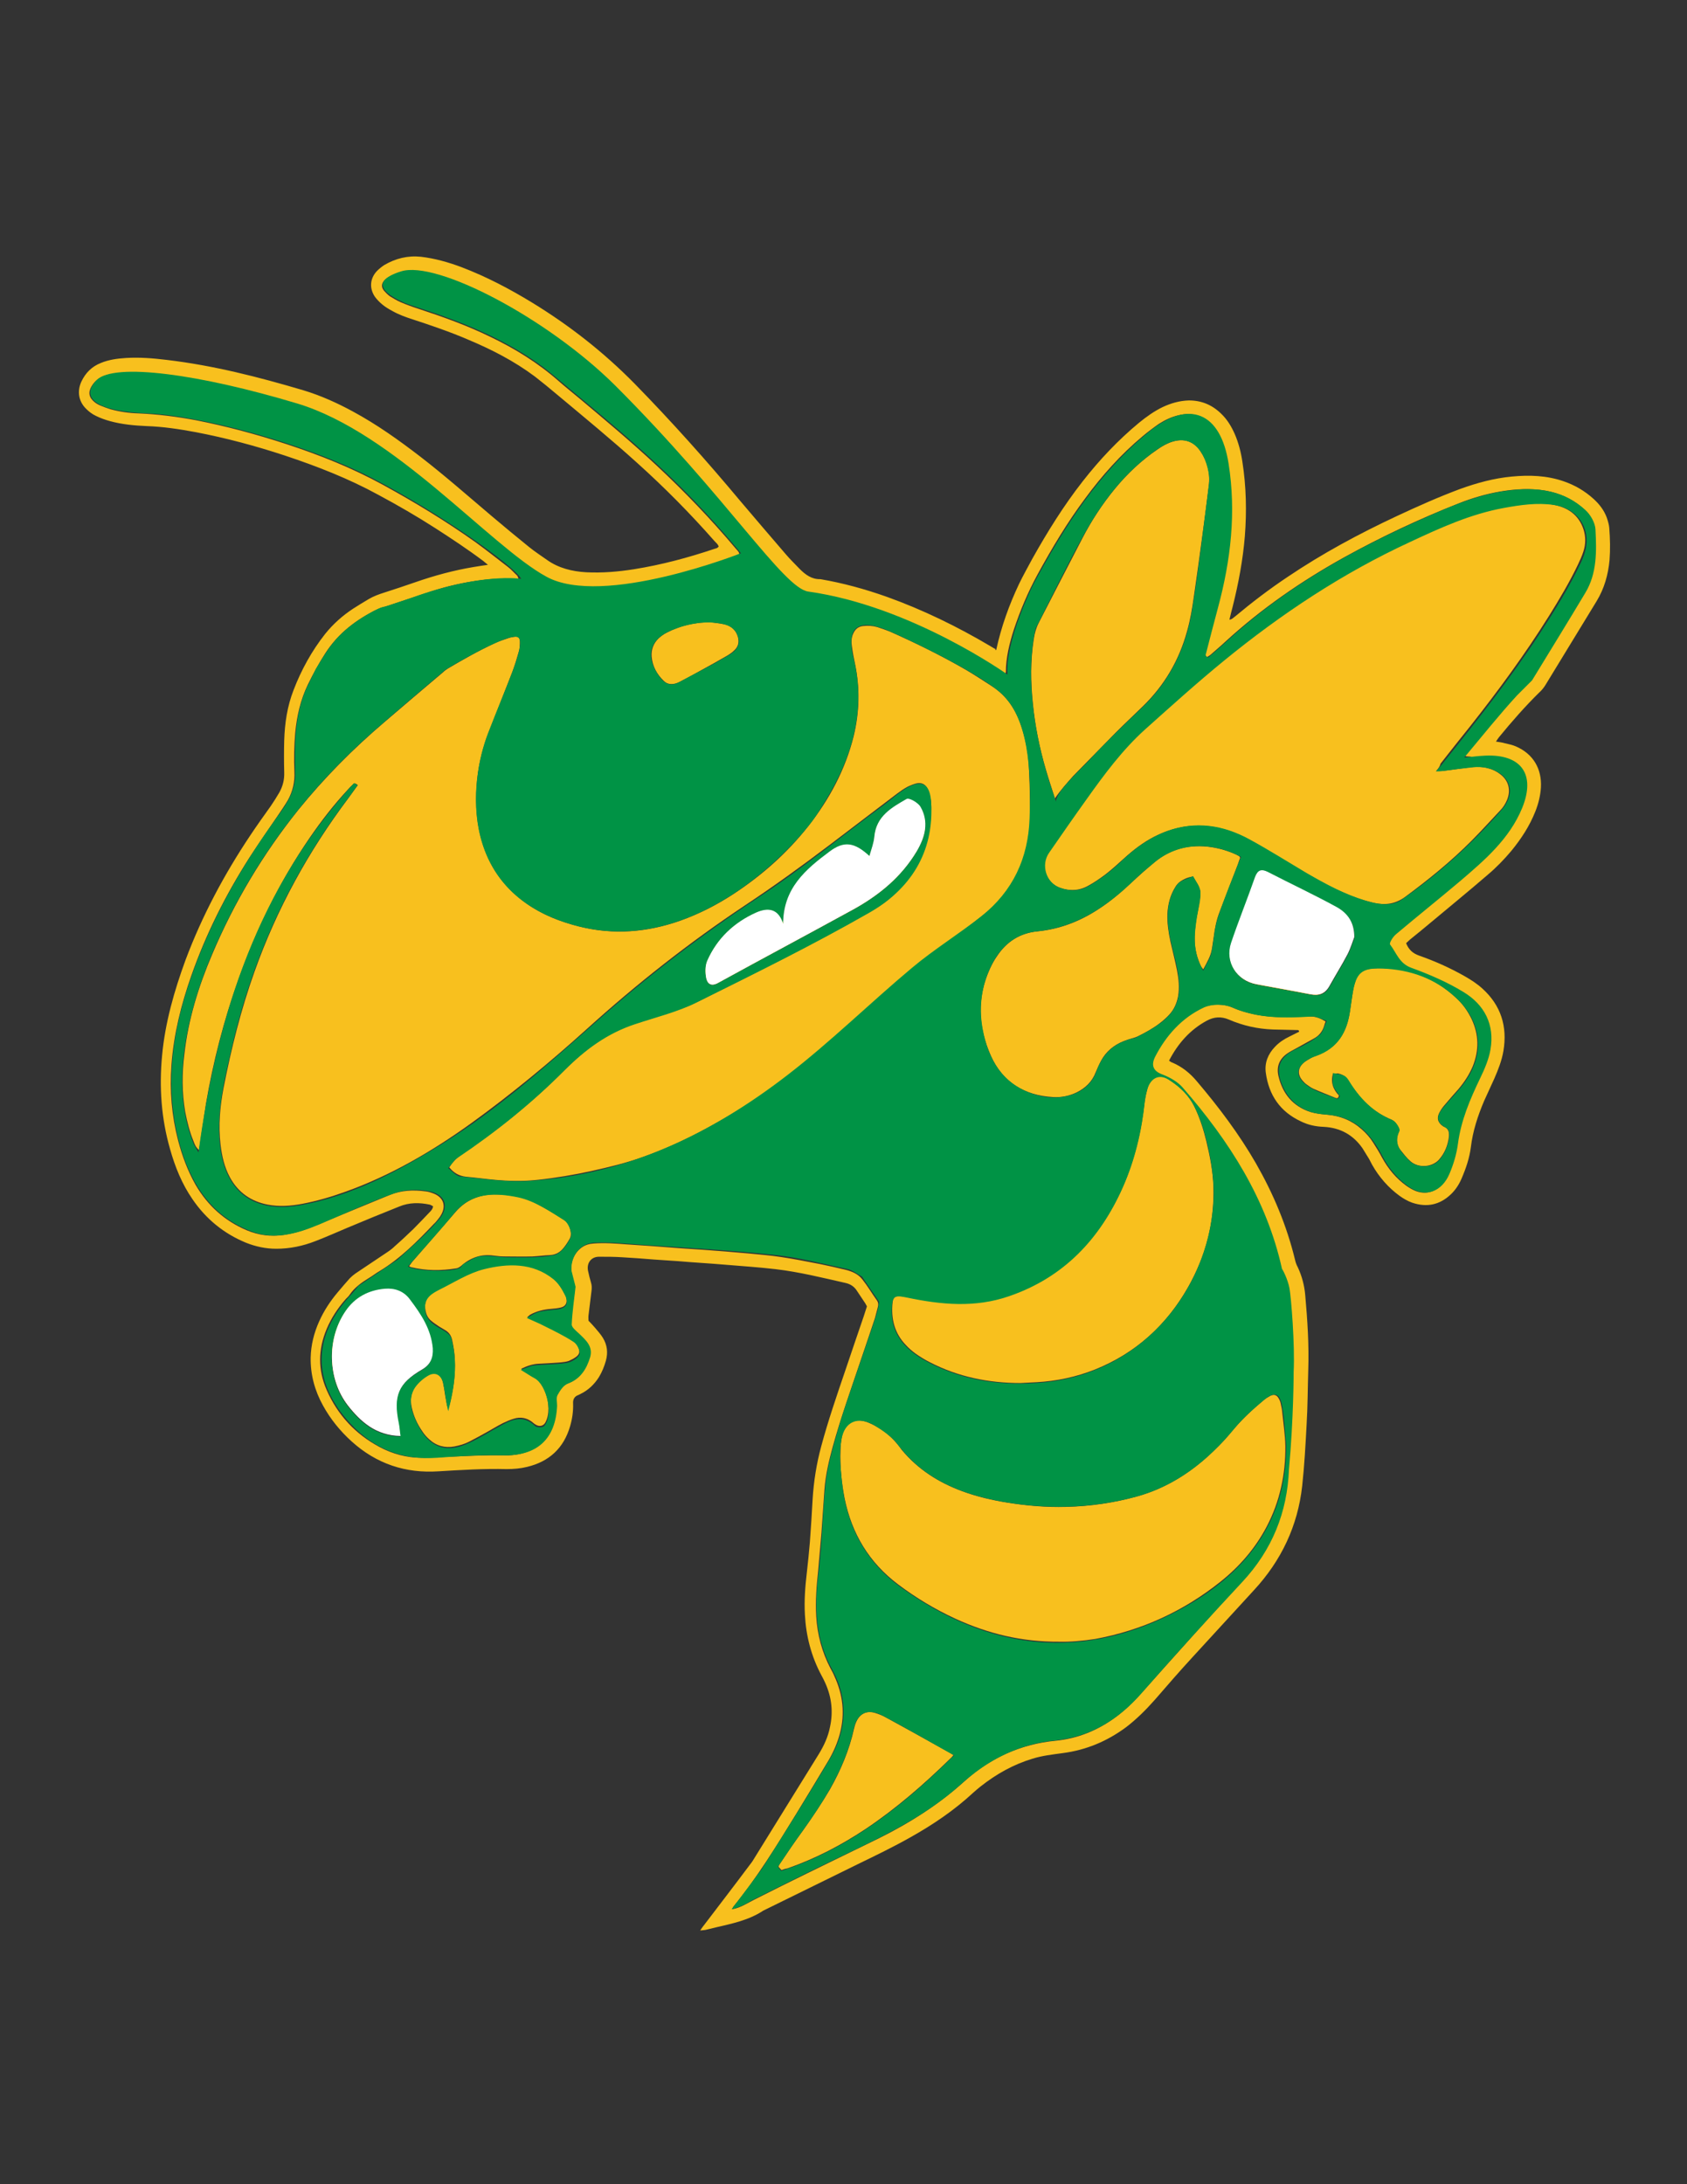 <?xml version="1.0" encoding="utf-8"?>
<!-- Generator: Adobe Illustrator 27.4.0, SVG Export Plug-In . SVG Version: 6.00 Build 0)  -->
<svg version="1.1" id="Layer_1" xmlns="http://www.w3.org/2000/svg" xmlns:xlink="http://www.w3.org/1999/xlink" x="0px" y="0px"
	 viewBox="0 0 612 792" style="enable-background:new 0 0 612 792;" xml:space="preserve">
<rect x="0" y="0" width="612" height="792" fill="#333333" stroke="none"/>
<style type="text/css">
	.st0{fill:#F8C01E;}
	.st1{fill:#009345;}
	.st2{fill:#FFFFFF;}
</style>
<g>
	<path class="st0" d="M361.4,235.7c1.8-8.4,4.7-16.4,8.3-24c1.5-3.1,3.2-6.1,4.8-9.1c5.5-9.8,11.4-19.3,18.3-28.1
		c6.1-7.8,12.8-14.9,20.4-21.2c2.7-2.2,5.5-4.2,8.6-5.7c3-1.4,6.1-2.3,9.5-2.4c4.6,0,8.4,1.6,11.7,4.8c2.2,2.1,3.7,4.6,4.9,7.3
		c1.4,3.2,2.3,6.7,2.8,10.1c1.4,9,1.6,18,0.9,27c-0.7,8.6-2.3,17.1-4.4,25.5c-0.4,1.5-0.8,3.1-1.2,4.8c1-0.1,1.5-0.8,2.1-1.2
		c6.1-5.1,12.4-9.9,19-14.3c12.6-8.5,26-15.7,39.7-22.1c7.5-3.5,15.1-6.9,22.9-9.8c6.1-2.2,12.3-3.9,18.8-4.5
		c6.3-0.6,12.6-0.4,18.7,1.7c4.1,1.4,7.7,3.5,10.9,6.4c2.1,1.9,3.8,4.1,4.8,6.8c0.4,1.2,0.8,2.5,0.9,3.7c0.3,3.9,0.4,7.8,0.1,11.7
		c-0.5,5.3-1.9,10.3-4.7,14.9c-6.2,10.1-12.3,20.2-18.5,30.3c-0.6,1-1.4,2-2.3,2.8c-5.2,5.1-10,10.6-14.6,16.2
		c-0.4,0.5-0.7,1-1.1,1.6c1.2,0.2,2.2,0.3,3.2,0.6c1.3,0.3,2.7,0.6,3.9,1.1c6.4,2.7,9.6,8.2,9.2,15c-0.2,3-0.9,5.8-2,8.6
		c-2.1,5.3-5.1,9.9-8.7,14.3c-2.6,3.1-5.5,6.1-8.6,8.7c-6.7,5.8-13.6,11.4-20.4,17.1c-2.6,2.2-5.2,4.3-7.8,6.4
		c-0.5,0.4-0.9,0.9-1.4,1.3c0.9,2.3,2.4,3.7,4.7,4.5c5.7,2,11.1,4.4,16.4,7.4c2.3,1.3,4.5,2.7,6.5,4.5c6.8,6.1,9.2,13.8,7.7,22.7
		c-0.6,3.5-1.9,6.8-3.3,10c-1.2,2.7-2.5,5.4-3.7,8.1c-2.3,5.4-4.1,10.9-4.8,16.7c-0.5,4-1.8,7.8-3.4,11.5c-0.9,2.1-2.2,4.1-3.9,5.7
		c-4,3.8-8.7,4.8-14,3c-1.7-0.6-3.2-1.5-4.6-2.5c-4.1-3-7.4-6.8-9.9-11.2c-0.4-0.7-0.7-1.4-1.1-2.1c-0.8-1.3-1.6-2.6-2.4-3.9
		c-3.4-4.9-8.1-7.5-14.1-7.8c-2.9-0.1-5.7-0.7-8.3-2c-7.5-3.5-11.6-9.5-12.7-17.6c-0.5-3.6,0.8-6.8,3.3-9.4c1.5-1.6,3.3-2.8,5.2-3.7
		c1.2-0.6,2.4-1.2,3.6-1.8c-0.1-0.7-0.5-0.6-0.9-0.6c-2.9-0.1-5.8-0.1-8.6-0.2c-5.6-0.2-10.9-1.4-16-3.6c-2.8-1.2-5.4-1-8,0.4
		c-6.1,3.3-10.5,8.3-13.7,14.5c0.4,0.3,0.8,0.6,1.2,0.7c3.5,1.5,6.4,3.8,8.9,6.8c7.9,9.3,15.3,19.1,21.4,29.7
		c6.3,11,11.2,22.6,14.2,35c0.2,0.9,0.5,1.8,1,2.7c1.5,3.2,2.4,6.6,2.7,10.1c0.8,9,1.4,18,1.1,27.1c-0.2,6.6-0.2,13.3-0.6,19.9
		c-0.4,7.4-0.8,14.9-1.6,22.2c-1.6,14.5-7.6,27.1-17.5,37.8c-7.4,8.1-14.8,16.1-22.2,24.2c-4.7,5.1-9.3,10.4-13.8,15.6
		c-3.2,3.6-6.6,7-10.4,9.9c-6.9,5.1-14.5,8.3-23.1,9.4c-3.6,0.5-7.3,0.9-10.8,2c-7,2.1-13.2,5.6-18.9,10.1c-0.9,0.7-1.7,1.4-2.6,2.2
		c-6.9,6.4-14.6,11.6-22.8,16.2c-6.2,3.5-12.6,6.6-19,9.7c-11.5,5.6-22.9,11.3-34.4,16.9c-5.3,3.5-11.3,4.7-17.3,6.1
		c-1.2,0.3-2.5,0.6-3.7,0.9c-0.5,0.1-1.1,0.1-1.9,0.2c0.6-0.9,1.1-1.6,1.6-2.2c5.4-7.1,10.8-14.1,16.1-21.2c0.6-0.8,1.2-1.5,1.7-2.4
		c7.9-12.7,15.7-25.4,23.6-38.1c1.9-3.1,3.4-6.3,4.1-9.9c1.2-5.5,0.6-10.8-1.7-15.9c-0.4-0.9-0.9-1.9-1.4-2.8
		c-3.7-6.9-5.6-14.3-6-22c-0.3-5.1,0.1-10.2,0.7-15.3c0.4-3.6,0.8-7.3,1.1-11c0.4-5.2,0.7-10.4,1-15.6c0.4-6.5,1.4-12.8,3.1-19.1
		c2.5-9.3,5.6-18.3,8.7-27.4c2.2-6.6,4.5-13.2,6.7-19.7c0.4-1.2,0.8-2.4,1.2-3.7c-0.3-0.5-0.5-1-0.8-1.4c-0.9-1.4-1.9-2.8-2.8-4.2
		c-1-1.6-2.4-2.5-4.2-2.9c-8.4-1.9-16.8-4-25.4-5c-6-0.7-12.1-1.1-18.1-1.6c-5.7-0.5-11.5-0.8-17.2-1.3c-2.9-0.2-5.9-0.4-8.9-0.6
		c-3.7-0.3-7.5-0.6-11.2-0.8c-2.9-0.2-5.8-0.2-8.6-0.2c-2.8,0-4.5,2.2-4,5c0.3,1.5,0.7,3,1.1,4.4c0.3,0.9,0.3,1.9,0.2,2.8
		c-0.4,3-0.7,6-1.1,9c-0.1,0.7,0,1.4,0,2c0.9,0.9,1.6,1.7,2.4,2.6c1,1.2,2,2.3,2.8,3.6c1.6,2.6,1.9,5.4,1.1,8.3
		c-0.6,2.1-1.4,4.1-2.5,5.9c-1.7,2.7-3.9,4.8-6.8,6.2c-0.2,0.1-0.4,0.2-0.6,0.3c-1.5,0.5-2.1,1.6-2,3.1c0.1,2.8-0.3,5.6-1.1,8.3
		c-2.3,7.9-7.6,12.8-15.6,14.7c-2.4,0.6-4.9,0.8-7.4,0.8c-8.2-0.2-16.5,0.3-24.7,0.8c-12,0.8-22.5-2.7-31.5-10.8
		c-4.2-3.8-7.7-8.1-10.4-13c-3-5.4-4.6-11.2-4.5-17.4c0.1-4.6,1.2-9,3.1-13.2c1.7-3.8,4-7.3,6.7-10.5c1.4-1.7,2.9-3.4,4.4-5.1
		c0.6-0.6,1.3-1.2,2-1.7c3.9-2.6,7.8-5.2,11.8-7.9c0.9-0.6,1.8-1.3,2.6-2.1c2.3-2,4.5-4.1,6.7-6.2c1.9-1.9,3.8-3.9,5.7-5.9
		c0.6-0.6,1.3-1.3,1.4-2.3c-0.4-0.2-0.8-0.5-1.2-0.6c-3.8-0.8-7.5-0.8-11.1,0.7c-6.3,2.5-12.6,5.1-18.8,7.7
		c-3.8,1.6-7.6,3.3-11.5,4.8c-4.6,1.8-9.3,2.8-14.3,2.8c-3.8,0-7.5-0.8-11-2.2c-8-3.3-14.5-8.6-19.4-15.8
		c-3.8-5.5-6.3-11.7-8.1-18.1c-3.2-11.1-4-22.5-2.9-34c1.1-11.9,4.4-23.4,8.5-34.6c6-16,14-31,23.5-45.2c2.4-3.6,4.9-7.1,7.4-10.6
		c1.1-1.6,2.1-3.2,3.1-4.9c1.3-2.3,1.9-4.7,1.8-7.4c-0.1-3.8-0.1-7.7,0-11.5c0.2-6.3,1.1-12.4,3.4-18.3c2.8-7.3,6.6-14.2,11.5-20.4
		c2.9-3.6,6.3-6.6,10.1-9.1c1.9-1.2,3.8-2.4,5.7-3.5c1.7-1,3.6-1.7,5.5-2.3c3.8-1.2,7.6-2.5,11.4-3.8c6.9-2.4,13.9-4.3,21.1-5.5
		c1.6-0.3,3.3-0.5,5.2-0.8c-0.7-0.6-1.2-1-1.7-1.4c-5.6-4.2-11.5-8.1-17.4-11.9c-6.7-4.3-13.6-8.3-20.7-12.1
		c-10.8-5.9-22.1-10.3-33.8-14.2c-10.6-3.5-21.4-6.4-32.4-8.5c-5.9-1.1-11.8-2-17.8-2.2c-4.5-0.2-8.9-0.6-13.3-1.8
		c-1.8-0.5-3.5-1.1-5.1-1.9c-1.3-0.6-2.5-1.5-3.5-2.5c-2.8-2.7-3.4-6.4-1.8-9.9c1.5-3.2,3.8-5.5,7.1-6.8c2.9-1.2,6-1.6,9.1-1.8
		c5-0.3,9.9,0.1,14.8,0.7c16.9,2,33.3,6.2,49.5,11c6.3,1.9,12.3,4.6,18,7.7c8.7,4.7,16.7,10.4,24.5,16.4
		c8.8,6.8,17.1,14.1,25.6,21.3c4.6,3.9,9.2,7.7,13.9,11.5c2.1,1.7,4.3,3.1,6.4,4.6c4.2,3,9.1,4.2,14.2,4.5
		c5.9,0.3,11.7-0.2,17.4-1.1c10-1.6,19.7-4.2,29.2-7.4c0.4-0.1,0.8-0.2,1.1-0.4c0.1-0.1,0.2-0.2,0.4-0.4c-0.2-0.9-1-1.4-1.5-2
		c-8.8-10-18.1-19.4-28-28.3c-9.5-8.6-19.4-16.7-29.2-24.9c-2.6-2.2-5.3-4.4-8-6.5c-7.5-5.6-15.7-9.8-24.3-13.4
		c-6.5-2.8-13.3-5.1-20-7.3c-2.5-0.8-5-1.7-7.3-3c-1.3-0.7-2.5-1.4-3.6-2.3c-1-0.8-2-1.8-2.8-2.9c-2.1-3.1-1.8-6.7,0.8-9.4
		c0.8-0.8,1.7-1.5,2.6-2.1c4.1-2.4,8.5-3.5,13.3-3c5.1,0.6,10,2,14.8,3.8c8.9,3.4,17.3,7.8,25.5,12.8c13.6,8.3,26.1,18.1,37.3,29.5
		c13.3,13.6,26,27.8,38.2,42.4c5.5,6.5,11,12.9,16.5,19.3c1.6,1.9,3.4,3.6,5.1,5.4c2.1,2.1,4.4,3.8,7.5,3.7
		c8.2,1.4,16.2,3.6,24.1,6.4c13.1,4.7,25.6,10.8,37.6,17.9c0.6,0.4,1.2,0.7,1.9,1.1C360.8,235.6,361,235.6,361.4,235.7z
		 M531.7,274.2c-0.2-0.5,0.1-0.7,0.3-0.9c0.7-0.9,1.5-1.9,2.3-2.8c6.6-8,13.1-16.1,20.6-23.3c0.5-0.5,0.9-1.1,1.3-1.7
		c6.2-10.2,12.4-20.3,18.6-30.5c1.6-2.6,2.6-5.5,3.2-8.5c1-5.1,1-10.2,0.4-15.3c-0.1-0.9-0.4-1.7-0.8-2.5c-0.8-1.8-2-3.3-3.5-4.5
		c-3.9-3.4-8.4-5.4-13.5-6.3c-5.4-0.9-10.8-0.6-16.2,0.3c-5.3,0.9-10.4,2.4-15.4,4.4c-14.2,5.6-28,12.1-41.4,19.5
		c-15.5,8.6-30,18.6-43.1,30.6c-1.7,1.6-3.5,3.1-5.2,4.6c-0.4,0.4-0.9,0.6-1.5,1c-0.2-0.4-0.6-0.7-0.6-1c0-0.5,0.2-1.1,0.3-1.6
		c1.7-6.7,3.5-13.3,5.1-20c3.2-13.1,4.7-26.4,3.6-39.9c-0.3-4.1-0.8-8.3-1.9-12.3c-0.8-2.9-1.9-5.6-3.6-8c-2.8-4-7.3-6.4-13.3-4.9
		c-2.5,0.6-4.8,1.7-7,3.1c-2,1.4-4,2.9-5.9,4.5c-7.9,6.6-14.7,14.2-20.8,22.5c-6.5,8.7-12.1,18.1-17.3,27.6
		c-3.5,6.4-6.3,13.1-8.6,20c-1.6,5-2.9,10.2-2.9,15.5c0,0.1-0.2,0.2-0.3,0.4c-0.8-0.1-1.4-0.7-2-1.1c-13.8-9-28.5-16.5-44.1-22
		c-7.9-2.8-16-5-24.3-6.2c-2.3-0.3-4.3-1.3-6-2.7c-2.6-2.1-4.9-4.4-7-6.9c-4.1-4.6-8.1-9.3-12.1-14c-11.3-13.5-22.7-26.8-34.8-39.6
		c-5.6-5.9-11.1-11.7-17.1-17.1c-11.9-10.6-25-19.6-39.2-26.9c-5.3-2.8-10.8-5.2-16.5-7.1c-3.4-1.1-6.9-2-10.5-2.4
		c-3.7-0.4-7,0.5-10.1,2.3c-0.5,0.3-0.9,0.6-1.3,1c-1.2,1.2-1.4,2.5-0.3,3.9c0.6,0.7,1.3,1.4,2.1,2c1.3,0.8,2.6,1.6,4,2.2
		c2.1,0.9,4.3,1.7,6.5,2.4c8.8,2.9,17.5,6,25.9,10.1c9,4.3,17.4,9.5,24.9,16.1c2.6,2.3,5.3,4.4,7.9,6.6c9.3,7.8,18.6,15.6,27.5,23.9
		c10.2,9.5,19.8,19.5,28.8,30.2c0.5,0.6,1.1,1.1,1.3,1.8c-0.1,0.2-0.1,0.3-0.2,0.3c-0.4,0.2-0.9,0.4-1.3,0.6
		c-14.4,5.1-29,9.4-44.3,10.9c-5.3,0.5-10.5,0.6-15.8-0.3c-3.6-0.6-7-1.7-10.1-3.7c-2.3-1.5-4.6-2.9-6.7-4.6
		c-4.3-3.4-8.6-6.9-12.9-10.4c-8.2-6.8-16.2-13.8-24.4-20.5c-7.7-6.3-15.7-12.1-24.3-17.1c-6.1-3.6-12.4-6.7-19.1-8.8
		c-16.6-5.1-33.4-9.3-50.7-11.4c-4.4-0.5-8.9-0.8-13.4-0.6c-2.2,0.1-4.5,0.4-6.6,1c-2.3,0.6-4,2-5.2,4c-1.3,2.2-0.9,4.1,1.1,5.7
		c0.6,0.5,1.3,0.9,2,1.2c1.2,0.5,2.5,1,3.8,1.4c3.3,0.9,6.7,1.4,10.2,1.5c7,0.3,14,1.2,20.9,2.5c11.1,2.2,21.9,5.1,32.6,8.6
		c12.2,4,24,8.7,35.3,14.9c11.5,6.3,22.7,13.1,33.4,20.7c4,2.9,7.9,6,11.8,9c1.2,0.9,2.2,2.1,3.3,3.1c0.2,0.2,0.3,0.6,0.5,1.1
		c-1,0-1.8,0-2.6,0c-3.8-0.1-7.5,0.1-11.2,0.6c-6,0.8-12,2.1-17.7,4c-5.2,1.7-10.5,3.5-15.7,5.2c-1.3,0.4-2.6,0.7-3.9,1.3
		c-7.7,3.7-14.3,8.7-19,16c-2.3,3.6-4.4,7.4-6.3,11.3c-2.7,5.6-4,11.4-4.6,17.5c-0.4,4.7-0.5,9.4-0.3,14.1c0.2,3.7-0.6,7.2-2.4,10.4
		c-1.2,2-2.5,3.9-3.8,5.8c-3.4,5-6.9,10-10.2,15.1c-8.6,13.5-15.7,27.6-21,42.7c-3.7,10.5-6.4,21.3-7.2,32.4
		c-0.7,9.3,0.1,18.4,2.4,27.3c1.5,5.7,3.5,11.1,6.4,16.2c4.4,7.5,10.5,13,18.5,16.4c4.3,1.8,8.7,2.4,13.4,1.7c3-0.5,5.9-1.2,8.8-2.3
		c3.1-1.2,6.2-2.5,9.3-3.8c6.8-2.8,13.6-5.6,20.4-8.4c4.2-1.7,8.5-1.9,13-1.3c1.1,0.1,2.2,0.5,3.2,0.9c3.2,1.4,4.2,4.2,2.6,7.3
		c-0.3,0.6-0.7,1.2-1.2,1.8c-0.5,0.6-1,1.3-1.6,1.8c-6,6.3-12.1,12.5-19.7,17.1c-1.4,0.8-2.6,1.8-4,2.6c-2.6,1.6-5.1,3.4-6.8,5.9
		c-0.4,0.7-1.1,1.2-1.6,1.8c-2.8,3.2-5.1,6.7-6.8,10.7c-3.1,7.4-3.2,14.8,0,22.1c4,9.1,10.4,16,19.2,20.7c4.7,2.5,9.8,3.9,15.2,3.9
		c3.6,0,7.2-0.3,10.8-0.4c6.4-0.3,12.8-0.6,19.2-0.5c1.9,0.1,3.8-0.1,5.7-0.5c6-1.4,10.1-4.9,12-10.8c0.8-2.6,1.2-5.3,1-8
		c-0.1-0.9,0-1.8,0.4-2.6c1-1.8,2.2-3.5,4.3-4.3c2.9-1.1,4.9-3.3,6.2-6c0.4-0.9,0.7-1.8,1.1-2.7c0.9-2.4,0.4-4.6-1.2-6.5
		c-0.8-1-1.7-1.9-2.7-2.7c-2.9-2.7-2.7-2.3-2.3-6.2c0.2-3.1,0.7-6.2,1.1-9.3c0.1-0.8,0.1-1.6-0.1-2.4c-0.4-1.3-0.7-2.6-1-3.9
		c-0.8-3.5,0.8-7.5,3.7-9.5c1.3-0.9,2.7-1.3,4.3-1.4c3.9-0.3,7.8,0,11.7,0.3c6.5,0.4,12.9,0.9,19.4,1.4c3,0.2,5.9,0.4,8.9,0.6
		c5.3,0.4,10.7,0.8,16,1.3c4,0.4,8,0.7,11.9,1.3c4.8,0.7,9.6,1.7,14.4,2.6c3,0.6,5.9,1.3,8.9,2c2.5,0.6,4.8,1.6,6.3,3.6
		c1.9,2.4,3.4,5,5.2,7.5c0.5,0.7,0.6,1.4,0.4,2.3c-0.4,1.4-0.7,2.8-1.1,4.2c-1.7,5.2-3.5,10.3-5.2,15.4
		c-3.5,10.4-7.2,20.7-10.1,31.2c-1.4,5.1-2.6,10.2-3,15.5c-0.4,5.3-0.7,10.5-1.1,15.8c-0.4,4.6-0.8,9.2-1.2,13.8
		c-0.6,5.4-1,10.8-0.7,16.3c0.4,6.7,2.1,13.1,5.2,19c0.5,0.9,1,1.8,1.4,2.8c3.1,6.7,3.9,13.6,2,20.8c-0.9,3.4-2.3,6.6-4.1,9.7
		c-3.9,6.5-7.8,13-11.8,19.5c-7.1,11.5-14.1,23-22.7,33.5c-0.2,0.2-0.2,0.5-0.5,1c1.8-0.3,3.1-0.9,4.5-1.6c1.2-0.6,2.4-1.3,3.6-1.9
		c6.5-3.3,13-6.5,19.5-9.7c8.5-4.2,17.1-8.3,25.6-12.5c11.3-5.6,21.8-12.3,31.2-20.8c9.3-8.4,20.4-13.4,33-14.6
		c8.1-0.8,15.3-3.8,21.8-8.6c3.4-2.5,6.3-5.4,9.1-8.5c9.8-10.9,19.5-21.8,29.3-32.6c2.8-3.1,5.7-6.1,8.4-9.2
		c8.1-9.1,13.2-19.6,14.8-31.6c0.7-5.1,1-10.2,1.4-15.3c0.3-4.1,0.5-8.1,0.7-12.2c0.2-7.5,0.4-15,0.5-22.5c0-6.5-0.5-12.9-1.1-19.4
		c-0.3-3.5-1.1-6.8-2.5-9.9c-0.4-0.8-0.7-1.6-0.9-2.5c-2.9-12.1-7.5-23.4-13.7-34.1c-5.9-10.3-13-19.7-20.6-28.8
		c-2.4-2.9-5.3-5-8.8-6.4c-3.6-1.4-4.2-3.3-2.4-6.8c1.8-3.6,4.1-6.9,6.9-9.8c2.9-3.1,6.2-5.5,10-7.4c1.5-0.8,3.1-1.2,4.8-1.3
		c2.3-0.1,4.5,0.2,6.6,1.1c2.6,1.2,5.4,1.9,8.2,2.5c3.2,0.6,6.3,0.9,9.5,0.9c3.4,0,6.7-0.1,10.1-0.2c2.2-0.1,4,0.7,5.8,1.8
		c-0.2,0.6-0.4,1-0.5,1.5c-0.6,2.1-1.9,3.7-3.8,4.7c-2.1,1.2-4.2,2.3-6.3,3.5c-1.1,0.6-2.3,1.2-3.3,1.9c-2.9,2-4,4.8-3.2,8.2
		c1.5,6.4,5.2,10.9,11.5,13c2,0.6,4.1,0.8,6.1,1c4.8,0.4,9,2.1,12.6,5.3c1.6,1.4,3.1,3.1,4.2,4.9c1.1,1.7,2.2,3.5,3.2,5.4
		c2.2,4,5,7.4,8.7,10.1c1,0.7,2.1,1.4,3.3,1.9c3.5,1.4,6.8,0.6,9.4-2c1.2-1.2,2-2.7,2.7-4.2c1.4-3.4,2.5-6.9,3-10.6
		c0.5-3.7,1.4-7.4,2.6-10.9c1.5-4.6,3.5-8.9,5.6-13.2c1.1-2.4,2.2-4.8,2.9-7.3c2.8-9.7-0.3-18-8.8-23.4c-1.9-1.2-3.9-2.2-5.9-3.3
		c-4.1-2.1-8.4-3.9-12.8-5.4c-2.5-0.9-4.3-2.4-5.7-4.6c-0.7-1.2-1.4-2.3-2.2-3.5c-0.5-0.7-0.4-1.3-0.1-2c0.7-1.2,1.6-2.2,2.6-3.1
		c4.9-4.1,9.9-8.1,14.8-12.2c5.4-4.6,10.8-9.2,16.2-13.9c2.8-2.4,5.2-5.2,7.5-8.1c2.8-3.5,5.1-7.4,6.7-11.6c0.8-2,1.3-4.1,1.5-6.3
		c0.4-5.3-1.9-9.3-7-11c-1.6-0.5-3.3-0.9-4.9-0.9c-2.4-0.1-4.8,0.1-7.2,0.3C533.7,274.2,532.7,274.4,531.7,274.2z"/>
	<path class="st0" d="M163,423.3c1-1.7,2.4-3.2,4-4.3c5.9-4,11.6-8.2,17.2-12.6c7.1-5.7,13.9-11.7,20.4-18.2
		c2.9-2.9,5.9-5.6,9.1-8.1c5.5-4.2,11.4-7.3,18-9.3c5.3-1.7,10.6-3.4,15.9-5.2c2.4-0.8,4.6-1.9,6.8-3c5.1-2.6,10.3-5.1,15.4-7.7
		c15-7.5,29.9-15.2,44.5-23.5c1-0.6,1.9-1.1,2.9-1.7c5.1-2.9,9.2-6.9,12.7-11.5c4.6-6.1,7.1-13,7.7-20.6c0.2-2.8,0.5-5.6-0.1-8.4
		c-0.2-1-0.4-2-0.9-3c-0.8-1.9-2.4-2.6-4.3-2.1c-1.1,0.3-2.1,0.7-3.1,1.2c-1.3,0.7-2.6,1.6-3.8,2.5c-8.2,6.2-16.4,12.5-24.6,18.7
		c-9.9,7.5-20,14.8-30.4,21.7c-20.3,13.5-39.5,28.6-57.6,45c-13.3,12-27.1,23.4-41.6,33.9c-14.3,10.3-29.5,19.2-46.1,25.1
		c-5,1.8-10.2,3.3-15.4,4.3c-4.2,0.8-8.4,1.1-12.6,0.3c-6.1-1.2-10.7-4.4-13.7-9.9c-2-3.7-2.9-7.7-3.4-11.9
		c-0.8-6.9-0.2-13.7,1.1-20.5c2.8-14.3,6.3-28.4,11.2-42.1c8.1-22.8,19.6-43.7,34.1-63c1.1-1.5,2.2-3.1,3.4-4.7
		c-0.4-0.3-0.6-0.5-0.9-0.6c-0.3,0-0.6,0.1-0.8,0.3c-0.7,0.6-1.4,1.3-2,2c-5,5.4-9.5,11.2-13.7,17.3c-11,16-19.5,33.4-26,51.7
		c-5.2,14.6-9.1,29.6-11.7,44.9c-0.8,5.1-1.5,10.3-2.3,15.4c-0.1,0.4-0.1,0.7-0.2,1.3c-1.2-1-1.6-2.1-2-3.2c-1.4-3.4-2.3-7-3-10.6
		c-1.2-7-1.2-14-0.3-21C68.3,369.7,72,357.7,77,346c8-18.9,18.4-36.3,31.2-52.3c9.4-11.6,19.8-22.1,31.2-31.8
		c7.1-6.1,14.2-12.1,21.4-18.2c0.5-0.5,1.1-0.9,1.7-1.3c5.6-3.3,11.2-6.5,17.1-9.2c1.5-0.7,3-1.2,4.5-1.7c0.8-0.3,1.7-0.5,2.6-0.6
		c1.2-0.2,1.9,0.4,1.9,1.6c0,1.3,0,2.6-0.4,3.8c-0.7,2.5-1.5,5.1-2.4,7.5c-2.8,7.2-5.6,14.3-8.4,21.4c-3.5,8.8-5,18-4.6,27.5
		c0.2,4.7,1,9.4,2.5,13.9c2.9,8.8,8.2,15.8,15.8,21.1c5.7,4,12.1,6.5,18.8,8.2c12.6,3.2,24.9,2.2,37-2.1c6.7-2.4,13-5.6,19-9.5
		c10.4-6.8,19.6-14.9,27.3-24.7c7.7-9.8,13.5-20.6,16.5-32.7c2.1-8.7,2.3-17.4,0.5-26.1c-0.5-2.3-0.9-4.5-1.2-6.8
		c-0.2-1.4-0.1-2.9,0.5-4.2c0.7-1.6,1.8-2.6,3.6-2.8c1.8-0.2,3.5-0.1,5.2,0.4c1.5,0.5,3,1,4.5,1.6c9.5,4.2,18.8,8.8,27.8,14
		c3.2,1.9,6.4,4,9.5,6c4.8,3.2,7.9,7.6,9.9,12.9c1.8,5,2.9,10.2,3.2,15.4c0.3,5.2,0.4,10.4,0.5,15.6c0.1,5-0.3,9.9-1.5,14.7
		c-2.3,9.5-7.3,17.3-14.8,23.6c-2.1,1.7-4.3,3.4-6.4,5c-1.9,1.4-3.7,2.7-5.6,4.1c-8.5,5.9-16.5,12.4-24.2,19.2
		c-8.1,7.2-16.1,14.4-24.3,21.4c-11.5,9.9-23.7,18.8-36.9,26.2c-8.6,4.9-17.4,9.1-26.7,12.4c-6.1,2.2-12.4,3.7-18.7,5.1
		c-6.4,1.4-12.9,2.5-19.4,3.2c-5.3,0.6-10.5,0.5-15.8,0c-3.4-0.3-6.8-0.8-10.3-1.1C166.5,426.4,164.6,425.3,163,423.3z"/>
	<path class="st0" d="M521,279.6c1.3-0.1,2.1,0,2.8-0.1c3-0.4,6-0.8,9-1.2c2.4-0.3,4.8-0.4,7.1,0.3c1.6,0.4,3,1.1,4.3,2.1
		c3.1,2.3,4,5.8,2.5,9.4c-0.6,1.4-1.4,2.7-2.5,3.8c-3.5,3.7-6.9,7.5-10.5,11.1c-7.4,7.4-15.4,13.9-23.8,20.1
		c-3.6,2.7-7.3,3.2-11.5,2.3c-4.3-1-8.4-2.5-12.4-4.3c-5.2-2.4-10.2-5.3-15.2-8.2c-5.7-3.4-11.4-6.8-17.1-10.1c-2.9-1.7-6-3-9.2-4
		c-9-2.6-17.5-1.6-25.8,2.6c-4.1,2.1-7.7,4.9-11.1,8c-2.1,1.9-4.3,3.9-6.5,5.6c-2,1.5-4,2.9-6.2,4.1c-3.3,1.9-6.8,2.1-10.4,0.8
		c-4.9-1.8-7-7.5-4.6-12c0.3-0.5,0.6-1,0.9-1.4c5.1-7.3,10.3-14.7,15.4-22c3.7-5.2,7.5-10.2,11.7-14.9c1.9-2.1,3.8-4.1,5.9-6
		c10.9-10,22-19.8,33.5-29.1c17.7-14.2,36.5-26.7,56.8-36.8c9-4.5,18.1-8.7,27.6-12.1c7.3-2.6,14.7-4.2,22.4-4.9
		c3.3-0.3,6.6-0.3,9.8,0.4c5,1,8.8,3.7,10.5,8.7c0.9,2.7,0.9,5.5,0,8.2c-0.5,1.6-1.2,3.1-1.9,4.6c-3.1,6.5-6.8,12.7-10.6,18.8
		c-8.7,13.9-18.4,27.1-28.6,40c-3.6,4.5-7.2,9-10.7,13.5C522.4,277.8,521.9,278.5,521,279.6z"/>
	<path class="st0" d="M384.4,595.3c-13.9,0.1-26.1-3-37.7-8.3c-7.4-3.4-14.4-7.6-20.9-12.5c-10.5-7.9-16.8-18.4-19.4-31.2
		c-1.1-5.7-1.7-11.4-1.5-17.2c0-1.7,0.2-3.4,0.5-5c1.1-5.1,4.6-7.5,10-5.1c3.9,1.7,7.3,4.2,10.1,7.6c0.6,0.7,1.1,1.4,1.6,2.1
		c5.9,7.1,13.3,11.8,21.9,15c5.4,2,11,3.3,16.7,4.2c7,1.1,14,1.7,21,1.5c8.9-0.2,17.7-1.5,26.2-3.9c9.4-2.7,17.6-7.6,24.8-14
		c3.2-2.9,6.3-5.9,9-9.3c3.5-4.2,7.4-7.9,11.6-11.4c0.8-0.7,1.7-1.2,2.6-1.7c1.3-0.6,2.3-0.3,3,1c0.3,0.5,0.6,1.2,0.7,1.8
		c0.3,1.2,0.5,2.3,0.6,3.5c0.4,4,1,7.9,1.1,11.9c0.1,10.3-2,20.2-6.8,29.3c-4.1,7.8-9.8,14.4-16.7,19.9
		c-13.4,10.7-28.6,17.7-45.5,20.8C392.8,595,388.1,595.4,384.4,595.3z"/>
	<path class="st0" d="M370.2,501.5c-11.5,0-22.5-2.2-32.8-7.5c-1.8-0.9-3.6-2-5.3-3.2c-1.2-0.9-2.4-1.9-3.4-3
		c-4.2-4.3-5.5-9.6-4.9-15.5c0.2-1.9,1-2.5,2.9-2.3c1.3,0.1,2.5,0.4,3.8,0.6c5.3,1.1,10.7,1.8,16.1,2c8.6,0.3,16.8-1.3,24.7-4.8
		c11.5-5.1,20.8-12.8,27.9-23c6.6-9.4,11-19.8,13.6-31c1.2-4.8,1.9-9.7,2.5-14.6c0.2-1.6,0.6-3.1,1-4.7c0.1-0.3,0.2-0.6,0.3-0.9
		c1.3-3.1,3.9-4.3,7.2-2.3c4.2,2.6,7.6,5.9,9.7,10.4c1.8,3.8,3.1,7.9,4.1,12c1.3,5.4,2.4,10.9,2.6,16.5c0.4,13.1-2.8,25.3-9.3,36.7
		c-7.8,13.7-19,23.8-33.7,29.7c-6.8,2.7-13.9,4.2-21.2,4.6C374.1,501.3,372.1,501.4,370.2,501.5z"/>
	<path class="st0" d="M382.7,289.5c-1.1-3.5-2.3-7-3.3-10.5c-2.3-7.8-3.9-15.8-4.7-23.9c-0.8-7.7-0.9-15.5,0.3-23.2
		c0.3-2.2,0.9-4.3,2-6.4c5.2-10.1,10.4-20.2,15.6-30.2c3.3-6.4,7.2-12.4,11.8-18c4.5-5.5,9.7-10.4,15.6-14.4
		c1.7-1.2,3.5-2.2,5.5-2.8c4.1-1.2,7.5-0.1,9.9,3.4c2.6,3.8,3.7,8.1,3.1,12.7c-0.7,5.7-1.4,11.4-2.2,17.1c-1,7.7-2.1,15.4-3.2,23
		c-0.6,4.3-1.3,8.5-2.5,12.7c-2.9,10.5-8.2,19.5-16,27.1c-3.3,3.2-6.7,6.4-10,9.7c-5.1,5.2-10.2,10.4-15.3,15.6
		C387.1,283.9,384.8,286.4,382.7,289.5z"/>
	<path class="st0" d="M449.9,311c-0.3,0.7-0.5,1.5-0.8,2.3c-2.2,5.7-4.4,11.5-6.6,17.2c-1.2,3-1.8,6.1-2.2,9.3
		c-0.2,1.3-0.4,2.7-0.6,4c-0.4,2.8-1.8,5.1-3.2,7.7c-0.4-0.5-0.6-0.8-0.8-1.1c-1.4-2.9-2.2-6-2.3-9.2c-0.1-3.9,0.5-7.8,1.3-11.6
		c0.3-1.6,0.5-3.1,0.7-4.7c0.2-1.6-0.2-3-1-4.4c-0.5-0.9-1.1-1.8-1.6-2.7c-1.8,0.3-3.3,0.9-4.7,1.9c-0.7,0.5-1.3,1.2-1.7,1.9
		c-1.9,3-2.7,6.3-2.9,9.8c-0.1,3.4,0.4,6.7,1.1,10c0.8,3.5,1.7,7,2.4,10.5c0.6,3.1,0.9,6.1,0.4,9.3c-0.5,2.6-1.5,4.9-3.3,6.8
		c-1.1,1.2-2.3,2.2-3.6,3.2c-2.4,1.8-5.1,3.3-7.8,4.6c-0.6,0.3-1.3,0.5-2,0.7c-1,0.3-2,0.6-3,1c-3.6,1.4-6.5,3.8-8.3,7.2
		c-0.7,1.3-1.3,2.7-1.9,4.1c-1.3,3.4-3.7,5.7-6.9,7.3c-2.7,1.3-5.6,1.9-8.6,1.7c-10.3-0.6-18.2-5.3-22.5-14.9
		c-4.7-10.5-5.2-21.2-0.3-31.8c0.7-1.5,1.5-3,2.5-4.4c3.5-5.3,8.4-8.4,14.8-9c8-0.8,15.2-3.6,21.8-7.9c4.5-2.9,8.5-6.3,12.3-9.9
		c2.7-2.5,5.4-4.9,8.3-7.3c6-5,13-6.6,20.7-5.4c3.1,0.5,6.1,1.4,8.9,2.7c0.4,0.2,0.7,0.4,1.1,0.6C449.6,310.5,449.7,310.7,449.9,311
		z"/>
	<path class="st0" d="M483.6,389.2c-1,3.3,0.1,5.9,2.1,8c-0.1,0.9-0.5,1.2-1.2,0.9c-2.7-1.1-5.3-2.1-8-3.3c-0.9-0.4-1.7-1-2.4-1.5
		c-0.6-0.4-1.1-0.9-1.6-1.5c-1.9-2.2-1.7-4.6,0.5-6.5c0.8-0.7,1.9-1.2,2.8-1.8c0.8-0.4,1.6-0.7,2.4-1c5.1-2,8.5-5.5,10.3-10.7
		c0.8-2.3,1.2-4.6,1.5-7c0.3-2.1,0.6-4.3,1-6.4c0.2-1.1,0.6-2.2,0.9-3.2c0.9-2.3,2.6-3.5,5-3.9c0.2,0,0.5-0.1,0.7-0.1
		c11.7-0.8,22.1,2.6,30.7,10.7c2.4,2.2,4.2,4.8,5.6,7.7c2.6,5.6,2.7,11.2,0.4,17c-1.3,3.1-3.1,5.8-5.2,8.3c-1.6,1.8-3.2,3.6-4.7,5.4
		c-0.8,0.9-1.5,1.8-2.1,2.9c-1.2,2.1-0.8,3.8,1.2,5.2c0.1,0,0.1,0.1,0.2,0.1c1.9,0.7,2.1,2.2,1.9,3.9c-0.4,3-1.5,5.7-3.5,8
		c-2.3,2.7-7.3,3.4-10.4,0.7c-1.4-1.2-2.6-2.8-3.8-4.3c-1.2-1.6-1.4-3.5-0.8-5.5c0.3-0.8,0.7-1.6,0.2-2.5c-0.5-1.1-1.2-2.1-2.3-2.7
		c-0.3-0.2-0.6-0.3-0.9-0.4c-5-2.2-9.1-5.6-12.3-10c-0.9-1.2-1.8-2.5-2.6-3.8c-0.9-1.6-2.3-2.4-4-2.7
		C484.8,389.4,484.2,389.3,483.6,389.2z"/>
	<path class="st0" d="M191.3,477.5c0.6,0.3,1.1,0.6,1.6,0.8c3.9,1.9,7.9,3.8,11.8,5.8c1.1,0.5,2.1,1.2,3.1,1.9
		c1.1,0.7,1.7,1.7,2.1,2.8c0.5,1.4,0.3,2.3-0.9,3.2c-0.8,0.6-1.8,1.1-2.7,1.5c-0.9,0.3-1.9,0.4-2.8,0.5c-2.7,0.2-5.4,0.4-8.1,0.5
		c-2.2,0.1-4.2,0.8-6.3,1.8c0.4,0.4,0.6,0.7,0.9,0.8c1.1,0.7,2.3,1.5,3.5,2.1c1.2,0.7,2.2,1.6,2.9,2.8c1.9,3.1,2.8,6.5,2.5,10.1
		c-0.1,1.2-0.4,2.4-0.9,3.4c-0.7,1.6-2.3,2-3.8,1c-0.5-0.3-0.9-0.7-1.3-1c-1.9-1.4-4.1-1.8-6.4-1.1c-1.4,0.4-2.7,1-4,1.6
		c-2,1-3.9,2.2-5.9,3.3c-2.1,1.2-4.2,2.3-6.3,3.4c-1.7,0.9-3.5,1.4-5.5,1.8c-3.4,0.6-6.5-0.2-9.1-2.6c-0.9-0.8-1.8-1.8-2.5-2.9
		c-1.8-2.6-3.1-5.4-3.8-8.5c-0.9-3.9,0.1-7.3,3.1-10c0.8-0.7,1.8-1.4,2.7-2c2.5-1.5,4.5-0.3,5.3,2.1c0.3,0.9,0.4,1.9,0.6,2.8
		c0.3,2,0.6,3.9,1,5.9c0,0.3,0.2,0.6,0.4,1c0.3-0.3,0.5-0.4,0.5-0.6c1.4-5.5,2.3-11.1,2-16.8c-0.1-2.4-0.5-4.8-1-7.1
		c-0.3-1.4-1-2.5-2.2-3.3c-0.8-0.5-1.7-1-2.5-1.5c-1-0.7-2-1.3-2.9-2.1c-1.1-0.9-1.7-2.1-2-3.5c-0.6-3,0.2-5.1,2.8-6.8
		c0.3-0.2,0.5-0.4,0.8-0.5c4-2.1,8-4.3,12.1-6.2c6-2.8,12.3-3.8,18.9-3.1c4.2,0.4,7.9,1.9,11.2,4.4c2.3,1.7,3.7,4.1,5,6.7
		c0.1,0.2,0.2,0.4,0.2,0.7c0.5,1.7-0.2,3.1-1.9,3.5c-1.1,0.3-2.4,0.4-3.5,0.5c-2.7,0.2-5.4,0.8-7.8,2.2
		C191.9,477.1,191.7,477.3,191.3,477.5z"/>
	<path class="st0" d="M284.1,334.1c0.2-1.5,0.3-2.5,0.5-3.5c0.7-4.5,2.5-8.4,5.4-11.8c1.4-1.6,2.9-3.2,4.5-4.7
		c2.1-1.9,4.4-3.7,6.7-5.4c0.8-0.6,1.6-1.1,2.4-1.5c2.6-1.3,5.2-1.3,7.8,0.2c1,0.6,1.8,1.3,2.8,1.9c0.4,0.3,0.8,0.5,1.2,0.9
		c1-2.3,1.6-4.5,1.8-6.8c0.4-4.4,2.6-7.6,6.1-10.1c1.6-1.1,3.2-2,4.8-3.1c0.9-0.6,1.8-0.5,2.7-0.1c1.6,0.8,2.9,1.9,3.7,3.6
		c1.1,2.6,1.4,5.2,0.9,8c-0.5,2.5-1.6,4.8-2.9,7.1c-3.5,5.8-8,10.7-13.4,14.8c-3.2,2.4-6.5,4.6-10.1,6.5c-14.7,8-29.3,15.9-44,23.9
		c-1.3,0.7-2.7,1.5-4,2.2c-0.4,0.2-0.8,0.5-1.3,0.6c-1.7,0.6-2.9,0-3.4-1.7c-0.7-2.4-0.7-4.9,0.4-7.2c1.7-3.7,3.9-6.9,6.8-9.8
		c3.2-3.1,6.8-5.5,10.9-7.3c1-0.4,2.1-0.7,3.2-0.9c2.2-0.3,3.9,0.6,5.1,2.4C283.2,332.7,283.5,333.2,284.1,334.1z"/>
	<path class="st0" d="M446,345.6c-0.1-1.4,0.3-2.9,0.8-4.3c1.7-4.8,3.5-9.6,5.2-14.4c1-2.7,2-5.4,3-8.1c0.3-0.7,0.5-1.4,0.9-2
		c0.7-1.1,1.6-1.4,2.9-1c0.5,0.2,1,0.4,1.5,0.7c7.6,3.8,15.1,7.6,22.6,11.5c1.1,0.5,2.1,1.1,3.1,1.8c2.5,1.6,4.2,3.9,4.8,6.9
		c0.4,1.7,0.5,3.3-0.3,4.9c-0.9,2-1.7,4.1-2.7,6.1c-1.8,3.3-3.7,6.5-5.6,9.8c-1.7,2.8-3.4,3.7-6.8,3.1c-1.8-0.3-3.6-0.7-5.4-1
		c-4.2-0.8-8.3-1.5-12.5-2.3c-1.3-0.3-2.7-0.5-3.9-1C449,354.6,446,350.4,446,345.6z"/>
	<path class="st0" d="M283.5,678.1c-0.4-0.4-0.7-0.8-1.1-1.2c0.1-0.3,0.2-0.6,0.4-0.9c2.8-4.2,5.6-8.3,8.6-12.4
		c3.4-4.8,6.7-9.7,9.7-14.8c3.9-6.9,7-14.2,8.7-21.9c0.2-0.9,0.5-1.9,0.9-2.7c1.3-2.8,3.7-4,6.7-3.1c1.3,0.4,2.6,0.9,3.7,1.5
		c7.9,4.3,15.8,8.7,23.7,13.1c0.3,0.2,0.6,0.4,1.1,0.7c-0.4,0.4-0.6,0.8-1,1.1c-9.6,9.4-19.7,18.2-30.9,25.7
		c-8.9,5.9-18.3,10.8-28.4,14.3C284.9,677.6,284.3,677.8,283.5,678.1z"/>
	<path class="st0" d="M145.1,520.2c-0.4,0-0.7,0.1-1,0.1c-3.8-0.3-7.4-1.2-10.5-3.5c-6.4-4.8-11-10.8-12.6-18.9
		c-1.5-7.9-0.3-15.4,4.1-22.3c3.7-5.8,9.1-8.5,15.9-8.6c3,0,5.5,1.1,7.3,3.5c2.5,3.1,4.7,6.4,6.4,10.1c1.2,2.6,1.9,5.2,2.2,8
		c0.3,3.3-0.8,5.9-3.7,7.7c-1.3,0.8-2.6,1.6-3.8,2.5c-1.1,0.8-2.1,1.8-2.9,2.8c-2.2,2.7-2.8,5.9-2.5,9.2c0.2,2.2,0.6,4.4,0.9,6.6
		C145.1,518.4,145.3,519.3,145.1,520.2z"/>
	<path class="st0" d="M148.4,459.1c0.5-0.6,0.8-1.1,1.1-1.5c5.3-6.1,10.6-12.2,15.9-18.3c3.6-4.1,8.3-6.1,13.8-6.2
		c5.4,0,10.7,0.8,15.5,3.4c3.3,1.7,6.5,3.7,9.7,5.7c1.8,1.1,2.5,3,2.7,5.1c0,0.6-0.1,1.3-0.4,1.8c-0.6,1.1-1.3,2.2-2.1,3.2
		c-1.3,1.7-2.9,2.7-5.1,2.8c-2.2,0.1-4.3,0.4-6.4,0.5c-3.3,0.1-6.6,0-9.8,0c-1.4,0-2.7-0.1-4.1-0.3c-4.6-0.7-8.5,0.7-11.9,3.7
		c-0.5,0.4-1.1,0.8-1.7,0.9c-5.5,0.9-11,0.9-16.4-0.4C149,459.5,148.8,459.3,148.4,459.1z"/>
	<path class="st0" d="M257.7,225.6c1.3,0.2,3.3,0.4,5.2,0.8c2.4,0.6,4.1,2.1,4.8,4.6c0.5,1.9,0.1,3.5-1.3,4.8
		c-0.8,0.8-1.7,1.4-2.7,2c-3.3,1.9-6.7,3.8-10,5.6c-2.1,1.2-4.2,2.3-6.3,3.4c-0.6,0.3-1.3,0.7-1.9,0.9c-1.7,0.6-3.4,0.5-4.7-0.8
		c-2.5-2.4-4.1-5.3-4.4-8.8c-0.2-2.6,0.7-4.9,2.6-6.7c0.8-0.7,1.7-1.4,2.7-1.9C246.4,227,251.5,225.7,257.7,225.6z"/>
</g>
<g>
	<g>
		<path class="st1" d="M383.2,290.9c-1.1-2.9,9.5-12.6,12-15.3c6.2-6.7,12.7-12.9,19.3-19.2c10-9.6,15.7-21.5,17.9-34.9
			c2.5-15.3,4.2-30.7,6.2-46c0.2-1.4,0.1-3-0.2-4.4c-1.6-8.4-7.2-15.9-18.2-8.4c-11.8,8-20.2,19-27,31.2
			c-6.2,11.2-11.8,22.8-17.5,34C375.8,227.9,368.7,251.1,383.2,290.9z M161.7,242.8c-8.2,7-17.3,14.6-26.2,22.4
			C113.1,284.9,95,308.1,81.9,335c-6.6,13.5-12,27.5-14.5,42.4c-2.1,12.7-2,25.3,2.9,37.5c0.3,0.6,0.7,1.2,1.7,3
			c6.8-50.6,22-96.4,56.4-133.9c0.4,0.2,0.9,0.4,1.3,0.7c-0.7,1-1.4,2-2.1,3c-21.1,27.5-35.4,57.5-43.3,91.3
			c-2.8,12.1-6,24.5-4.4,37.1c2.2,16.6,12.5,23.8,29.1,20.9c18.6-3.3,35.4-12.3,51.2-22.1c20.6-12.8,38.3-28.7,56.4-44.7
			c18.4-16.3,37.5-30.9,58.1-44.5c15.9-10.4,30.6-22.5,45.9-33.8c3-2.2,6.5-5.5,9.9-7c5-2.2,7,0.7,7.3,6.1
			c1.1,18.3-7.7,31.6-22.7,40.1c-20.3,11.6-41.4,22-62.4,32.4c-7,3.5-14.9,5.4-22.4,7.9c-10,3.3-18.1,9.3-25.4,16.6
			c-11.9,12-25,22.5-39,31.9c-1.3,0.9-2.2,2.5-3.3,3.7c1.5,1.1,2.9,2.9,4.4,3c8.3,0.8,16.6,2.1,24.9,1.6
			c35.5-2.2,66.2-17.1,93.8-38.4c15.7-12.1,29.9-26.1,45.2-38.9c8-6.7,17.1-12.3,25.3-18.8c11.2-9,16.8-20.8,17.3-35.3
			c0.6-16.9-0.1-37.1-11.1-46.1c-11.1-9-37.2-20.7-37.2-20.7c-2.7-1.1-20.5-10.8-15.5,8.9c6.7,26.9-8.5,48.7-13.4,56.5
			s-41.7,51.8-86.4,40.5s-39.5-52.7-32.9-69.9s13.6-31.6,11.2-34.7C185.8,228.2,161.7,242.8,161.7,242.8 M467.8,467.2
			c0.6,3.4,2,20.4,1.5,30.3c0,0.5,0,16.7-1.7,35.3c-0.6,15.6-6.1,29.2-16.9,40.8c-12.4,13.3-24.6,26.7-36.5,40.3
			c-8.5,9.7-18.6,15.9-31.5,17.2c-13.2,1.3-24.4,7.1-34,15.8c-14.3,13-31.8,20.5-48.9,28.8c-2.5,1.2-5.1,2.5-7.6,3.7l-19.3,9.6
			c-2.2,1.4-4.6,2.6-7.5,3.3c2-2.6,4-5.3,6-7.9l4.9-6.6c8.4-13.2,16.7-26.4,24.7-39.9c6.2-10.4,6.8-21.8,1-32.3
			c-6.4-11.5-6.6-23.2-5-35.7c1.3-10.9,1.4-21.9,2.6-32.8c0.7-5.8,2.4-11.6,4-17.3c1.5-5.5,3.4-10.8,5.2-16.2c2.7-8,5.5-16,8.2-24
			c0.8-2.5,1.7-5,1.9-7.6l-6.2-9.1c-1.7-0.9-3.3-2.3-5.1-2.7c-9-1.9-17.9-4.3-27-5.2c-15.7-1.7-31.5-2.5-47.2-3.6
			c-5.9-0.4-11.9-1.1-17.9-0.8c-5.2,0.3-8.5,5-8.2,10.1l1.5,5.9c-0.5,4.6-1.2,9.1-1.4,13.7c0,1,1.6,2.3,2.6,3.2
			c2.5,2.4,5.2,4.7,4.1,8.6c-1.3,4.3-3.5,7.9-8.1,9.6c-1.6,0.6-2.8,2.5-3.7,4.1c-0.6,1-0.2,2.6-0.2,3.9c-0.5,12.2-7.4,18.3-19.5,18
			c-8-0.2-16.1,0.3-24.1,0.9c-12.4,0.9-22.6-3.1-31.1-12.1c-14.3-15.2-14.3-31.8,0-47.1c0.8-0.8,1.4-1.7,2.6-3.1l14.3-9.6
			c5.1-4.7,10.5-9.3,15-14.6c3.9-4.7,2.1-9.2-3.9-10.2c-3.9-0.7-8.4-0.6-12.1,0.7c-9.3,3.3-18.3,7.5-27.5,11.4
			c-8.2,3.4-16.6,5.9-25.4,2.2C77,440.8,69.9,430.1,65.8,417c-6.3-20.7-3.8-41.1,3-61.1c7.4-21.9,18.7-41.8,32.3-60.4
			c3.2-4.4,6.1-9,6-14.8c-0.2-10.1-0.4-20.2,3.7-30.3l3.7-7.7c4.8-7.9,7.1-11.8,14.6-17.2c1.6-1.2,8.4-5.5,10.5-5.5l9.6-3.2
			c25.6-9.3,39.9-6.9,39.9-6.9c-2.8-4.9-29.7-24-54.4-36.7c-24.7-12.7-62.8-22.6-81.2-23.3c-18.4-0.7-24.7-5.6-18.4-12.1
			c6.4-6.4,37.4-2.1,72.7,8.5s69.9,51.6,90.4,62.8c20.5,11.3,70.6-8.5,70.6-8.5c-24-29-45.3-45.4-67.9-64.4
			c-20.4-17.2-49-24.1-54.2-26.4s-14.1-7.3-1.2-11.4c12.9-4.1,53.2,17,77.8,41.5c40.6,40.6,60.9,73.3,69.9,74.6
			c37.4,5.2,72.3,30.1,72.3,30.1c-1-12,9.3-32.6,9.3-32.6c11.1-20.7,23.6-40.5,42.1-55.5c14.5-11.8,25.9-7,28.8,11.6
			c2.8,17.7,0.8,35-3.8,52.1c-1.6,5.9-3.1,11.8-4.6,17.6c0.3,0.2,0.7,0.4,1,0.6c2.5-2.1,4.9-4.2,7.3-6.4
			c21-19.2,45.4-32.8,71.2-44.2c10.3-4.6,20.6-9,32-10.1c9.6-1,18.8,0.3,26.3,7.2c1.9,1.7,3.6,4.7,3.7,7.1c0.4,7.9,0.6,15.9-3.7,23
			c-6.1,10.2-12.4,20.4-19.3,31.7l-5.5,5.5c-6.5,7.1-12.5,14.6-19.1,22.5c2.9-0.3,5.3-0.6,7.6-0.7c13.1-0.6,18.4,6.8,13.4,19
			c-4.6,11.2-13.6,18.9-22.5,26.5c-7.7,6.5-15.6,12.8-23.3,19.3c-1.1,0.9-2.5,3.2-2.1,3.7c2.3,3,3.3,6.8,7.6,8.4
			c6.6,2.4,13.1,5.2,19,8.8c7.6,4.6,11.4,11.8,9.8,20.9c-0.6,3.5-2.1,7-3.7,10.3c-3.7,7.7-7,15.4-8.1,23.9
			c-0.5,3.7-1.6,7.4-3.1,10.9c-2.7,6.3-8.5,8.7-14.3,4.9c-4-2.6-7.7-6.9-9.9-11.2c-4.6-8.9-10.4-14.7-21-15.3
			c-7.1-0.4-12.8-4-15.6-11c-2.4-6.1-0.7-10,5.2-12.7c3-1.4,6-3,8.5-5.1c1.3-1.1,1.8-3.4,2.6-5.1c-1.8-0.6-3.7-1.7-5.4-1.6
			c-9.8,0.6-19.5,0.8-28.9-3.3c-2.9-1.3-7.3-1.3-10.2,0c-8,3.7-13.8,10.2-17.8,18c-1.4,2.9-0.8,5.1,2.9,6.4c2.6,1,5.4,2.6,7.2,4.7
			c16.8,19.3,30.4,40.4,36,65.8C465.1,459.9,467.2,463.8,467.8,467.2 M465.1,509.8c-0.8-4.7-2.8-5.3-6.5-2.2
			c-3.8,3.2-7.6,6.5-10.7,10.3c-9.7,11.7-21.1,20.9-36.1,24.9c-15.9,4.2-32,4.6-48.2,1.7c-14.9-2.7-28.3-8-37.9-20.7
			c-2.1-2.8-5.3-5-8.4-6.9c-6-3.6-11-1.5-12.1,5.3c-0.8,4.8-0.3,9.9,0.2,14.8c1.5,15.8,8.4,29.1,21.2,38.4
			c32.2,23.4,66.8,27.2,101.9,8c22.8-12.4,38.5-31.3,38.1-59.6C466.1,519.1,466,514.4,465.1,509.8 M432.2,399.3
			c-2-3.2-5.2-5.9-8.4-7.9c-3.5-2.1-6.5-0.3-7.6,3.7c-0.4,1.4-0.7,2.9-0.9,4.3c-1.1,10.8-3.6,21.3-8,31.2
			c-8.3,18.7-21.4,32.6-41.2,39.4c-12.4,4.3-24.7,3.1-37.1,0.5c-4.7-1-5.3-0.5-5.5,4.3c-0.3,9.9,6,15.5,13.9,19.5
			c12.8,6.5,26.4,8.3,40.8,7c37.3-3.3,61.6-35.6,62.1-68.3C440.4,422.7,437,407,432.2,399.3 M418.1,313.3c-2.1,1.8-4.3,3.5-6.3,5.5
			c-10,9.7-21,17.4-35.5,18.9c-9,0.9-14.5,6.8-17.8,14.9c-2.7,6.7-3.3,13.7-2,20.6c2,10.9,7.1,19.8,18.4,23.5
			c9.8,3.2,19.9,0.1,22.8-8.1c2.4-6.7,6.4-10.3,12.9-12c0.6-0.1,1.2-0.2,1.7-0.5c13.7-6.9,17.8-11.8,14.3-27.1
			c-0.9-3.8-2-7.7-2.6-11.5c-0.9-5.9-0.5-11.8,3.1-16.8c1.1-1.5,3.7-2,5.7-3c1,1.9,2.6,3.8,2.7,5.8c0.1,3-0.8,6-1.3,9.1
			c-0.9,6.1-1.8,12.1,2.3,19.4c1.3-2.8,2.5-4.5,2.9-6.4c1-4.3,1-8.7,2.4-12.8c2.4-7.4,5.5-14.7,8.4-22.1
			C441,305.8,428.2,304.4,418.1,313.3 M486.1,397.5c-0.9-1.3-2-2.5-2.5-4c-0.4-1.3,0-2.9,0-4.4c1.3,0.3,2.7,0.4,3.9,0.9
			c0.7,0.3,1.4,1.1,1.8,1.8c3.9,6.4,8.8,11.5,15.9,14.4c1.2,0.5,2.9,3.2,2.5,3.9c-2.4,4.9,0.8,7.8,3.5,10.7c2.5,2.6,7.3,2.7,10,0.7
			c3.1-2.4,5.5-9.1,4.2-11.8c-0.2-0.3-0.6-0.6-0.9-0.8c-4.4-2.4-2.8-5.1-0.5-7.8c2.5-3,5.4-5.8,7.6-9c7.2-10.3,5.8-21.8-3.4-30.3
			c-7.5-7-16.6-10.2-26.7-10.6c-7.6-0.3-9.5,1.5-10.8,9c-0.3,2-0.6,4-0.9,6.1c-1,7.8-4.4,13.8-12.3,16.6c-0.7,0.2-1.4,0.5-2,0.8
			c-5.5,2.7-6.1,6.7-0.9,10.2c3.1,2.1,7,3.1,10.5,4.6C485.6,398.3,485.8,397.9,486.1,397.5 M195.9,475.6c2-0.4,4-0.6,6.1-0.8
			c3.5-0.3,4.4-2.3,3-5.1c-1.1-2.2-2.4-4.4-4.3-5.9c-7.5-6-16.5-5.7-25-3.6c-5.7,1.4-10.9,4.8-16.2,7.4c-2.7,1.4-5.5,2.9-5.3,6.8
			c0.1,4,2.7,5.8,5.8,7.5c1.4,0.8,3.3,1.9,3.7,3.3c2.5,8.9,1.2,17.8-1.1,26.5c-0.8-3.4-1.1-6.8-1.8-10.1c-0.7-2.9-2.8-4.4-5.6-2.7
			c-2,1.2-4,3-5.1,5c-2.2,4.3-0.6,8.6,1.4,12.6c4.1,8.3,10.3,10.7,18.7,6.7c4.2-1.9,8.1-4.5,12.3-6.7c3.9-2.1,7.8-3.2,11.6,0.6
			c0.6,0.6,2.8,0.6,3.3,0c3.5-3.9,1-15.1-3.6-17.4c-1.3-0.7-2.6-1.6-4.9-3c2.4-0.8,3.6-1.5,4.9-1.6c3.9-0.4,7.9-0.3,11.8-0.9
			c1.7-0.3,4-1.6,4.6-3c0.5-1.1-0.8-3.8-2.1-4.6c-3.5-2.3-7.3-4.1-11.1-6c-1.5-0.8-3.1-1.4-5.9-2.7
			C193.5,476.5,194.7,475.8,195.9,475.6 M274.3,331c-8,3.6-14.1,9.3-17.7,17.4c-0.8,1.8-0.8,4.3-0.4,6.4c0.4,1.9,1.7,3.2,4.3,1.7
			c16.2-8.9,32.6-17.6,48.8-26.5c9.5-5.2,17.7-11.9,23.3-21.3c3-5.1,4.5-10.6,1.3-16.1c-0.9-1.5-4.1-3.3-5-2.8
			c-5.4,3.1-11,6.2-11.7,13.6c-0.2,2.3-1.1,4.6-1.8,7.1c-5.4-5-9.2-5.6-14.5-1.6c-8.6,6.4-16.8,13.3-16.8,26.2
			C282.4,329.5,278.6,329.1,274.3,331 M283.4,678.4c24.9-8.1,44.7-24.1,62.7-41.9c-9-5-17.3-9.9-25.9-14.4
			c-5.3-2.8-9.2-1.2-10.5,4.8c-3.2,14.7-11.2,26.8-19.7,38.6c-2.7,3.7-5.2,7.6-7.8,11.4C282.6,677.5,283,677.9,283.4,678.4
			 M485,329.1c-8.2-4.5-16.6-8.4-24.9-12.7c-2.4-1.2-3.7-0.8-4.7,1.8c-2.8,8-6,15.9-8.7,23.9c-2.3,6.9,2,13.7,9.3,15
			c6.5,1.2,12.9,2.3,19.4,3.6c3.1,0.6,5.4-0.1,7-3c2.1-3.8,4.5-7.6,6.5-11.4c1.2-2.3,1.9-4.8,2.5-6.3
			C491.4,335.1,489.5,331.6,485,329.1 M144.6,516.4c-2.1-10.1-0.2-14.6,8.4-19.6c3.1-1.8,4.1-4.3,3.9-7.7
			c-0.6-6.9-4.2-12.3-8.2-17.6c-2.3-3.2-5.6-4.3-9.2-4c-5.9,0.5-10.9,3.1-14.3,8.2c-6.8,10-6.5,24.6,0.9,34.1
			c4.6,5.9,10.1,10.9,19.1,11.1C145,519.1,144.9,517.7,144.6,516.4 M167,459.6c0.5-0.4,0.7-1,1.2-1.3c2.1-1.1,4.1-2.6,6.3-2.8
			c3.2-0.4,6.4,0.4,9.6,0.4c5.7,0,11.5,0.3,16.9-0.8c2.4-0.5,4.9-3.8,6-6.4c0.7-1.5-0.7-5.2-2.3-6.2c-5.2-3.3-10.7-7-16.6-8.3
			c-8.2-1.7-16.9-2.1-23.3,5.7c-5.3,6.5-11,12.7-16.8,19.3C150.4,461,164.8,461.4,167,459.6 M523.3,276.9
			c12.3-15.3,24.5-30.7,35.3-47.2c5.4-8.3,10.7-16.8,14.9-25.7c1.6-3.3,2.5-6.7,1.9-10.3c-1-5.7-5.5-9.7-11.7-10.6
			c-6.1-0.9-12.2,0-18.2,1.1c-12,2.2-23,7.2-33.9,12.3c-24.5,11.3-46.8,26.1-67.6,43.1c-9.8,8-19.2,16.5-28.6,24.9
			c-8.2,7.4-14.8,16.3-21.2,25.3c-4.6,6.4-9.1,12.9-13.6,19.4c-3.1,4.4-1.1,10.9,3.9,12.7c3.6,1.3,7.1,1.3,10.5-0.7
			c4.6-2.6,8.6-5.8,12.3-9.4c4.8-4.5,10-8.2,16.2-10.5c10.4-3.7,20.3-2.1,29.7,3c7,3.8,13.8,8.1,20.7,12.2c6.9,4,13.9,7.8,21.6,10.1
			c3,0.9,6.1,1.6,9.3,1.1c1.1-0.2,2.4-0.6,3.3-1.2c13.6-9.4,25.8-20.4,36.7-32.9c1-1.1,1.8-2.4,2.3-3.7c1.5-3.6,0.3-7.2-2.9-9.4
			c-2.9-2-6.2-2.6-9.7-2.3c-3.8,0.4-7.6,0.9-11.4,1.4c-0.6,0.1-1.2,0.1-2.2,0.1C521.9,278.7,522.6,277.7,523.3,276.9 M273.2,209.7
			 M253.9,225.8c-4.4,0.7-6.1,1.1-10.2,2.7c-8.2,3.3-9.7,9.6-4.5,16.8c2,2.8,4.3,3.7,7.5,1.9c5-2.8,10.1-5.2,15-8.1
			c3-1.8,7.3-3.4,6.1-8c-1.3-4.7-5.8-5.1-10-5.4c-0.3,0-1.1-0.1-1.6,0"/>
	</g>
</g>
<path class="st2" d="M144.7,516.2c-2.1-10.1-0.2-14.6,8.4-19.6c3.1-1.8,4.1-4.3,3.9-7.7c-0.6-6.9-4.2-12.3-8.2-17.6
	c-2.3-3.2-5.6-4.3-9.2-4c-5.9,0.5-10.9,3.1-14.3,8.2c-6.8,10-6.5,24.6,0.9,34.1c4.6,5.9,10.1,10.9,19.1,11.1
	C145,518.9,145,517.6,144.7,516.2"/>
<path class="st2" d="M274.3,330.9c-8,3.6-14.1,9.3-17.7,17.4c-0.8,1.8-0.8,4.3-0.4,6.4c0.4,1.9,1.7,3.2,4.3,1.7
	c16.2-8.9,32.6-17.6,48.8-26.5c9.5-5.2,17.7-11.9,23.3-21.3c3-5.1,4.5-10.6,1.3-16.1c-0.9-1.5-4.1-3.3-5-2.8
	c-5.4,3.1-11,6.2-11.7,13.6c-0.2,2.3-1.1,4.6-1.8,7.1c-5.4-5-9.2-5.6-14.5-1.6c-8.6,6.4-16.8,13.3-16.8,26.2
	C282.4,329.4,278.6,329,274.3,330.9"/>
<path class="st2" d="M484.9,328.9c-8.2-4.5-16.6-8.4-24.9-12.7c-2.4-1.2-3.7-0.8-4.7,1.8c-2.8,8-6,15.9-8.7,23.9
	c-2.3,6.9,2,13.7,9.3,15c6.5,1.2,12.9,2.3,19.4,3.6c3.1,0.6,5.4-0.1,7-3c2.1-3.8,4.5-7.6,6.5-11.4c1.2-2.3,1.9-4.8,2.5-6.3
	C491.3,335,489.4,331.4,484.9,328.9"/>
</svg>
